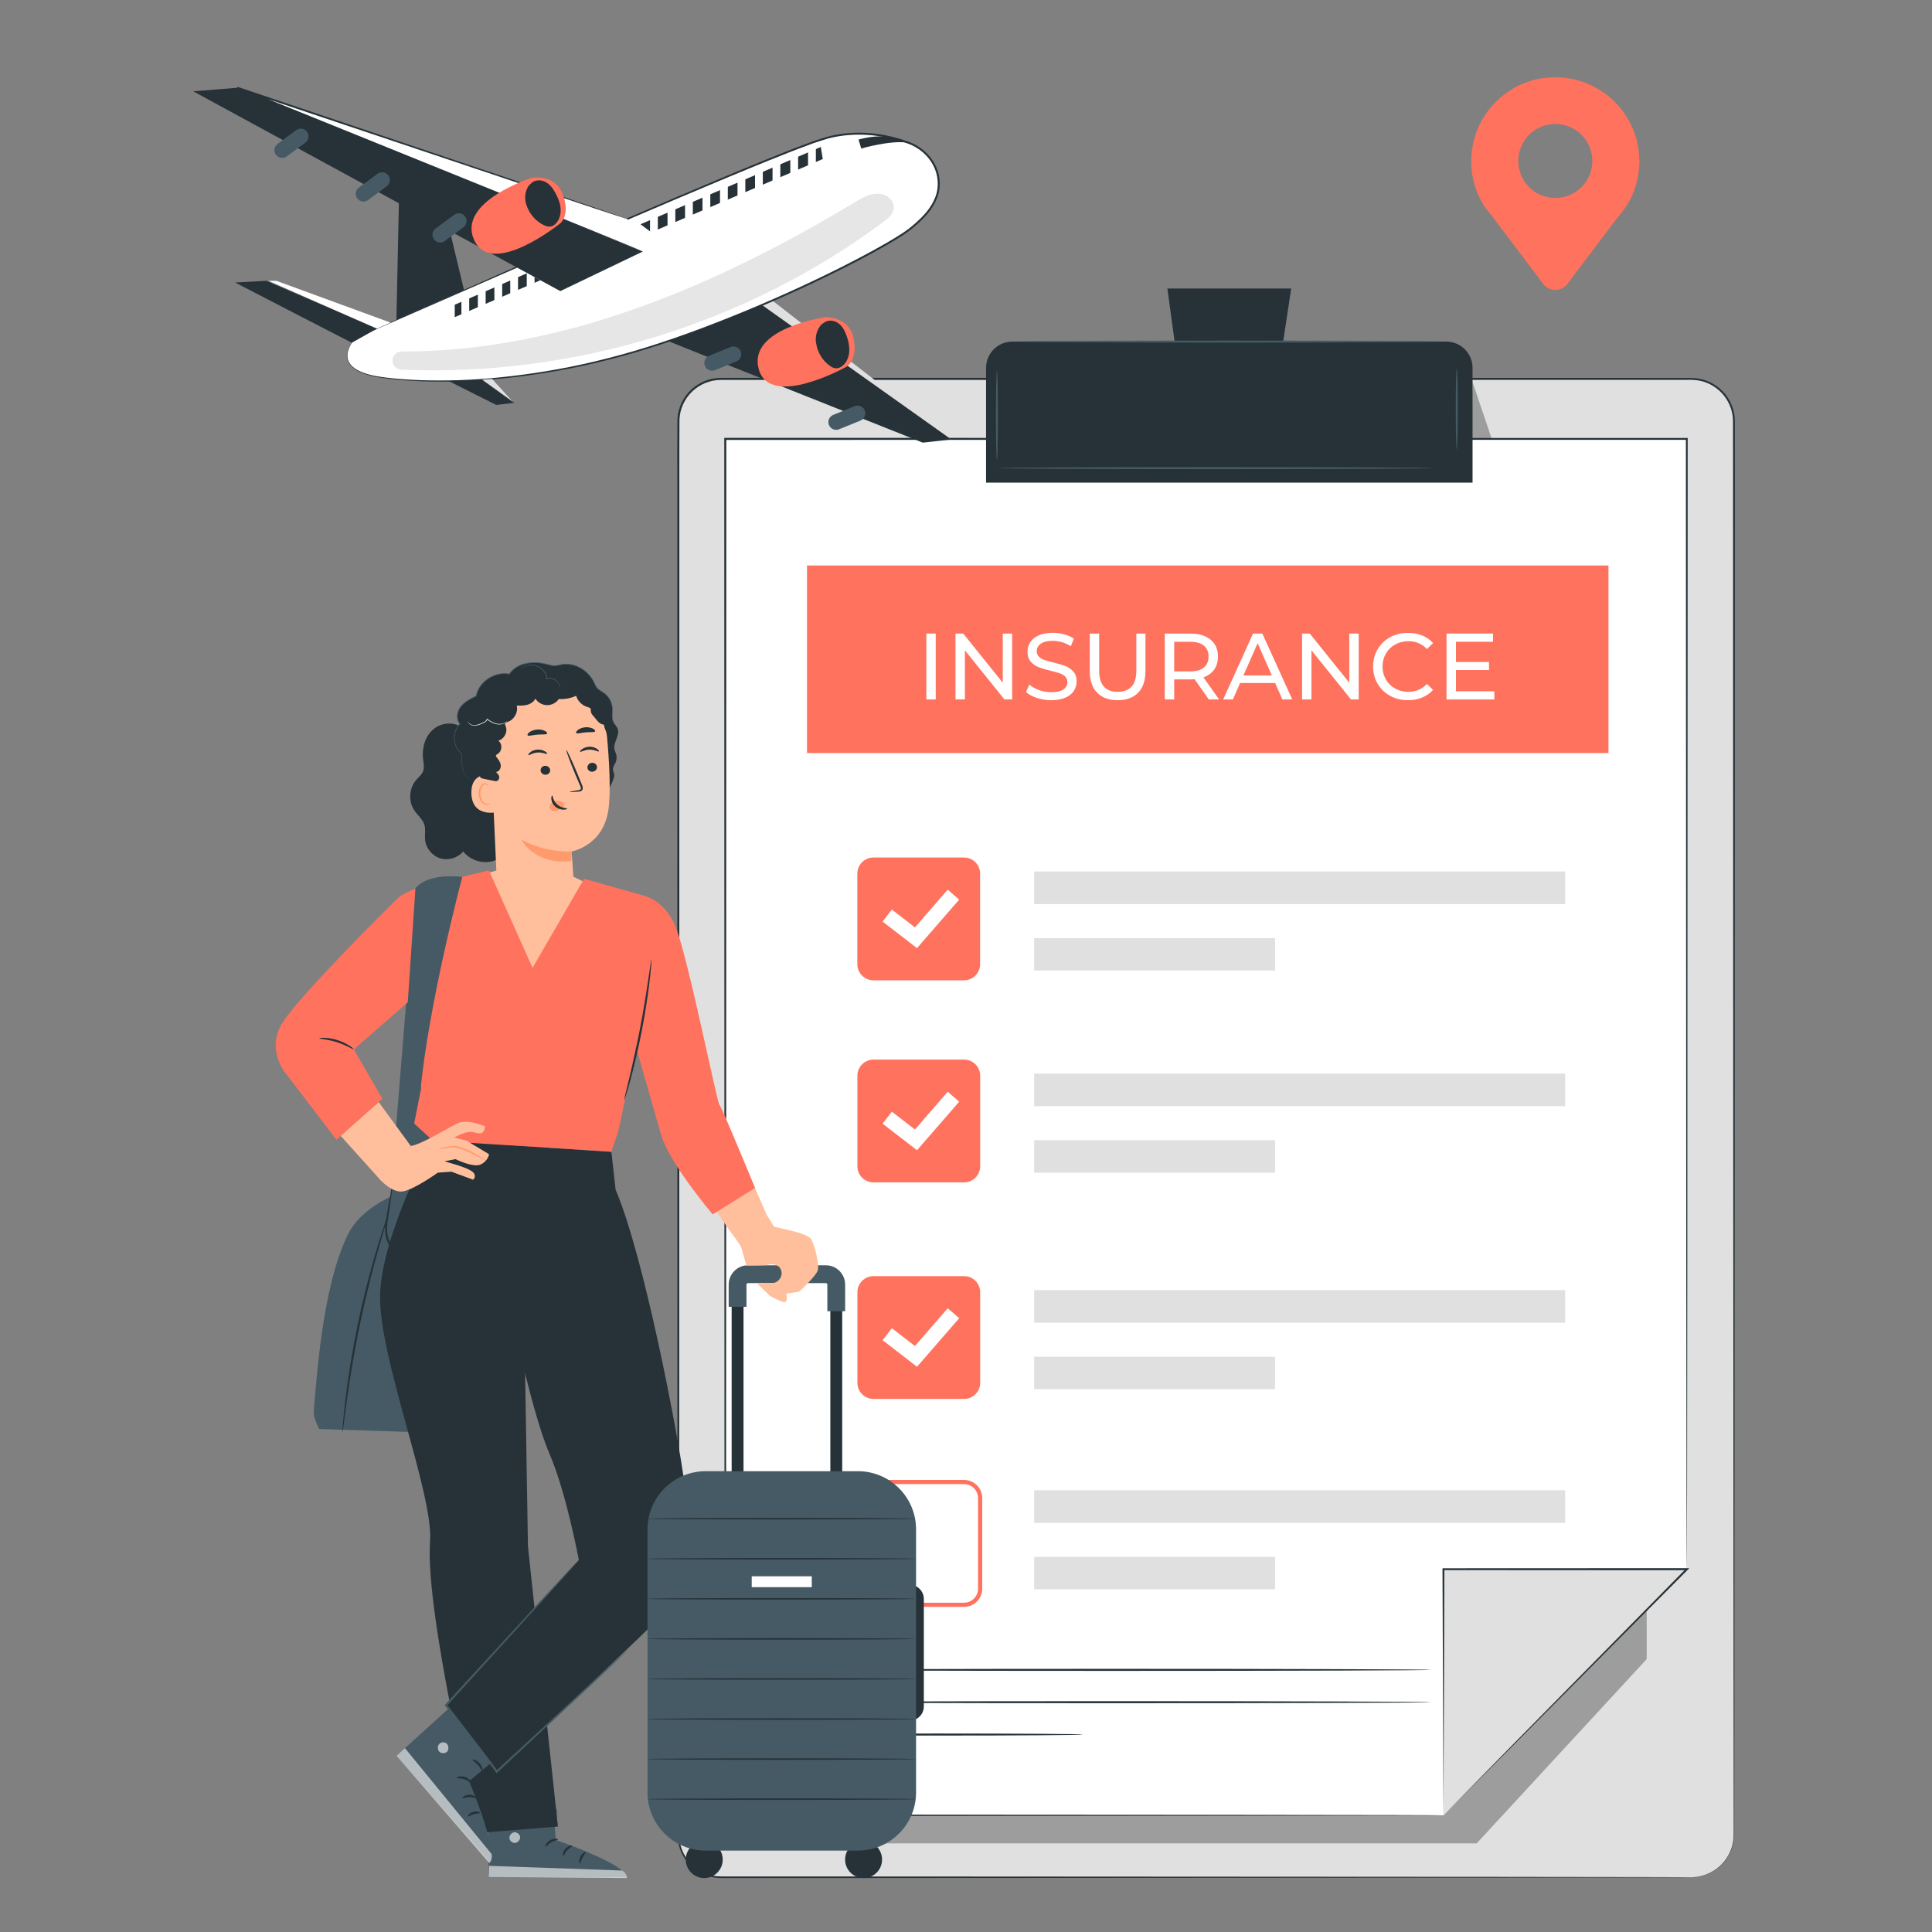 <svg width="80" height="80" viewBox="0 0 80 80" fill="none" xmlns="http://www.w3.org/2000/svg">
<rect x="0" y="0" width="80" height="80" fill="#808080" stroke="none"/>
<path d="M67.884 6.682C67.884 4.538 65.947 2.847 63.727 3.264C62.331 3.526 61.219 4.666 60.974 6.065C60.822 6.94 61.002 7.762 61.401 8.441H61.399L61.409 8.454C61.542 8.679 61.71 8.84 61.879 9.077L63.9 11.755C64.152 12.088 64.652 12.088 64.904 11.755L66.892 9.121C66.892 9.121 67.263 8.678 67.398 8.451L67.405 8.441H67.403C67.707 7.925 67.884 7.325 67.884 6.682ZM64.402 8.198C63.556 8.198 62.87 7.512 62.87 6.666C62.87 5.819 63.556 5.133 64.402 5.133C65.249 5.133 65.935 5.819 65.935 6.666C65.935 7.512 65.249 8.198 64.402 8.198Z" fill="#FF725E"/>
<path d="M70.035 77.732H29.855C28.879 77.732 28.089 76.942 28.089 75.966V17.454C28.089 16.479 28.879 15.688 29.855 15.688H70.035C71.011 15.688 71.801 16.479 71.801 17.454V75.966C71.801 76.942 71.011 77.732 70.035 77.732Z" fill="#E0E0E0"/>
<path d="M70.034 77.733C70.034 77.733 70.08 77.729 70.17 77.724C70.259 77.718 70.393 77.697 70.563 77.647C70.731 77.592 70.936 77.499 71.141 77.334C71.343 77.169 71.546 76.927 71.671 76.604C71.737 76.444 71.774 76.262 71.786 76.07C71.796 75.877 71.788 75.672 71.79 75.458C71.789 75.029 71.788 74.561 71.788 74.053C71.786 73.038 71.785 71.867 71.784 70.548C71.781 65.272 71.776 57.64 71.77 48.208C71.769 43.492 71.767 38.327 71.765 32.781C71.764 30.009 71.764 27.141 71.763 24.187C71.763 22.71 71.763 21.212 71.762 19.693C71.761 18.934 71.76 18.17 71.759 17.401C71.752 17.023 71.607 16.653 71.369 16.359C71.127 16.069 70.79 15.853 70.417 15.771C70.23 15.729 70.04 15.725 69.843 15.728C69.648 15.728 69.452 15.728 69.256 15.728C68.864 15.728 68.471 15.728 68.076 15.728C67.287 15.728 66.494 15.728 65.696 15.728C64.099 15.729 62.484 15.729 60.853 15.729C57.589 15.729 54.256 15.73 50.864 15.73C44.079 15.73 37.054 15.731 29.859 15.731C29.419 15.73 28.983 15.903 28.667 16.207C28.348 16.508 28.153 16.933 28.135 17.37C28.126 18.26 28.132 19.154 28.13 20.042C28.13 21.819 28.13 23.584 28.13 25.336C28.13 28.841 28.13 32.295 28.129 35.688C28.128 42.474 28.128 49.021 28.127 55.257C28.126 61.493 28.124 67.418 28.123 72.964C28.123 73.658 28.123 74.345 28.122 75.026C28.124 75.366 28.119 75.707 28.126 76.042C28.137 76.373 28.251 76.697 28.439 76.964C28.628 77.233 28.894 77.443 29.194 77.568C29.345 77.629 29.503 77.669 29.664 77.689C29.824 77.703 29.989 77.699 30.153 77.7C30.809 77.7 31.459 77.7 32.103 77.7C34.677 77.701 37.148 77.702 39.505 77.703C48.937 77.709 56.569 77.713 61.844 77.716C64.481 77.72 66.528 77.723 67.917 77.724C68.611 77.726 69.14 77.728 69.496 77.728C69.852 77.73 70.034 77.733 70.034 77.733C70.034 77.733 69.852 77.736 69.496 77.737C69.14 77.738 68.611 77.739 67.917 77.741C66.528 77.743 64.48 77.746 61.844 77.749C56.569 77.752 48.937 77.757 39.505 77.763C37.147 77.763 34.677 77.764 32.103 77.765C31.459 77.766 30.809 77.766 30.153 77.766C29.989 77.766 29.825 77.769 29.656 77.755C29.489 77.734 29.325 77.694 29.168 77.63C28.857 77.5 28.58 77.282 28.384 77.003C28.188 76.725 28.069 76.388 28.058 76.045C28.05 75.704 28.055 75.367 28.053 75.026C28.053 74.345 28.053 73.658 28.053 72.964C28.052 67.419 28.05 61.493 28.049 55.257C28.048 49.021 28.047 42.474 28.047 35.688C28.046 32.294 28.046 28.841 28.046 25.336C28.046 23.584 28.046 21.819 28.046 20.042C28.047 19.152 28.041 18.264 28.05 17.366C28.07 16.908 28.274 16.461 28.609 16.146C28.94 15.827 29.398 15.645 29.859 15.646C37.054 15.647 44.079 15.647 50.864 15.647C54.257 15.648 57.589 15.648 60.853 15.648C62.485 15.649 64.099 15.649 65.696 15.649C66.494 15.649 67.288 15.649 68.076 15.649C68.471 15.649 68.864 15.65 69.256 15.65C69.452 15.65 69.648 15.65 69.844 15.65C70.037 15.647 70.24 15.651 70.434 15.696C70.824 15.781 71.176 16.007 71.43 16.31C71.678 16.617 71.829 17.004 71.836 17.398C71.837 18.168 71.838 18.933 71.839 19.693C71.838 21.212 71.838 22.71 71.838 24.188C71.837 27.141 71.837 30.009 71.836 32.782C71.834 38.327 71.832 43.492 71.831 48.208C71.825 57.64 71.82 65.272 71.817 70.548C71.816 71.867 71.814 73.038 71.813 74.053C71.813 74.561 71.812 75.03 71.811 75.458C71.809 75.673 71.816 75.876 71.805 76.071C71.793 76.265 71.754 76.449 71.687 76.61C71.56 76.936 71.354 77.178 71.149 77.344C70.942 77.509 70.736 77.602 70.566 77.656C70.394 77.704 70.26 77.724 70.17 77.728C70.08 77.732 70.034 77.733 70.034 77.733Z" fill="#263238"/>
<g opacity="0.3">
<path d="M31.901 76.33H61.147L68.186 68.7V64.638L31.901 70.308V76.33Z" fill="black"/>
</g>
<g opacity="0.3">
<path d="M60.975 15.816L61.809 18.288V19.5H60.869L60.975 15.816Z" fill="black"/>
</g>
<path d="M59.77 75.168H30.038V18.174H69.851V64.977" fill="white"/>
<path d="M69.846 64.976C69.846 64.976 69.844 64.903 69.843 64.757C69.843 64.611 69.842 64.395 69.84 64.11C69.839 63.538 69.837 62.69 69.835 61.587C69.832 59.378 69.829 56.144 69.824 52.037C69.82 43.824 69.815 32.123 69.809 18.174L69.846 18.212C58.083 18.213 44.471 18.215 30.033 18.216L30.075 18.174C30.075 18.19 30.075 18.207 30.075 18.225C30.071 40.134 30.067 60.142 30.064 75.168L30.033 75.136C39.192 75.142 46.624 75.146 51.768 75.15C54.339 75.153 56.338 75.156 57.695 75.158C58.373 75.16 58.89 75.162 59.239 75.163C59.587 75.164 59.765 75.167 59.765 75.167C59.765 75.167 59.587 75.17 59.239 75.172C58.89 75.173 58.373 75.174 57.695 75.176C56.338 75.178 54.339 75.181 51.768 75.185C46.624 75.188 39.192 75.193 30.033 75.199H30.001V75.167C29.998 60.142 29.994 40.133 29.991 18.224C29.991 18.207 29.991 18.19 29.991 18.174V18.131H30.033C44.471 18.133 58.083 18.135 69.846 18.136H69.884V18.174C69.878 32.123 69.872 43.823 69.868 52.037C69.864 56.143 69.86 59.378 69.858 61.586C69.855 62.69 69.853 63.537 69.852 64.109C69.851 64.394 69.85 64.611 69.849 64.757C69.848 64.903 69.846 64.976 69.846 64.976Z" fill="#263238"/>
<path d="M59.769 75.168L69.85 64.977H59.769V75.168Z" fill="#E0E0E0"/>
<path d="M59.77 75.168C59.769 74.827 59.754 70.955 59.731 64.977L59.731 64.938H59.77C61.926 64.937 64.34 64.936 66.882 64.935C67.899 64.935 68.896 64.935 69.851 64.935H69.951L69.881 65.006C67.004 67.901 64.473 70.447 62.659 72.272C60.884 74.051 59.914 75.023 59.77 75.168C59.914 75.021 60.886 74.03 62.663 72.218C64.462 70.392 66.97 67.844 69.822 64.948L69.851 65.018C68.896 65.019 67.899 65.019 66.882 65.019C64.34 65.018 61.926 65.016 59.77 65.015L59.809 64.977C59.786 70.955 59.771 74.828 59.77 75.168Z" fill="#263238"/>
<path d="M59.269 69.145C59.269 69.168 53.343 69.188 46.035 69.188C38.724 69.188 32.8 69.168 32.8 69.145C32.8 69.122 38.724 69.103 46.035 69.103C53.343 69.103 59.269 69.122 59.269 69.145Z" fill="#263238"/>
<path d="M59.269 70.484C59.269 70.507 53.343 70.526 46.035 70.526C38.724 70.526 32.8 70.507 32.8 70.484C32.8 70.461 38.724 70.442 46.035 70.442C53.343 70.442 59.269 70.461 59.269 70.484Z" fill="#263238"/>
<path d="M44.845 71.823C44.845 71.847 42.148 71.866 38.823 71.866C35.496 71.866 32.8 71.847 32.8 71.823C32.8 71.8 35.496 71.781 38.823 71.781C42.148 71.781 44.845 71.8 44.845 71.823Z" fill="#263238"/>
<path d="M60.975 19.986H40.83V15.234C40.83 14.632 41.319 14.144 41.921 14.144H59.884C60.487 14.144 60.975 14.632 60.975 15.234V19.986H60.975Z" fill="#263238"/>
<path d="M53.466 11.946H48.339L48.938 16.341H52.8L53.466 11.946Z" fill="#263238"/>
<path d="M59.681 14.144C59.681 14.168 55.75 14.187 50.903 14.187C46.054 14.187 42.124 14.168 42.124 14.144C42.124 14.121 46.054 14.102 50.903 14.102C55.75 14.102 59.681 14.121 59.681 14.144Z" fill="#455A64"/>
<path d="M41.281 19.044C41.258 19.044 41.239 18.217 41.239 17.198C41.239 16.178 41.258 15.352 41.281 15.352C41.304 15.352 41.323 16.178 41.323 17.198C41.323 18.218 41.304 19.044 41.281 19.044Z" fill="#455A64"/>
<path d="M60.322 18.607C60.298 18.607 60.279 17.856 60.279 16.931C60.279 16.005 60.298 15.255 60.322 15.255C60.345 15.255 60.364 16.005 60.364 16.931C60.364 17.856 60.345 18.607 60.322 18.607Z" fill="#455A64"/>
<path d="M59.35 19.384C59.35 19.407 55.316 19.426 50.34 19.426C45.363 19.426 41.329 19.407 41.329 19.384C41.329 19.36 45.363 19.341 50.34 19.341C55.316 19.341 59.35 19.36 59.35 19.384Z" fill="#455A64"/>
<path d="M66.603 23.416H33.416V31.183H66.603V23.416Z" fill="#FF725E"/>
<path d="M38.358 26.235H38.747V28.963H38.358V26.235Z" fill="white"/>
<path d="M41.911 26.235V28.963H41.592L39.955 26.929V28.963H39.565V26.235H39.885L41.522 28.269V26.235H41.911Z" fill="white"/>
<path d="M42.931 28.899C42.74 28.835 42.59 28.753 42.481 28.651L42.625 28.348C42.729 28.441 42.862 28.517 43.025 28.575C43.187 28.634 43.354 28.663 43.526 28.663C43.752 28.663 43.92 28.625 44.032 28.548C44.144 28.471 44.2 28.369 44.2 28.242C44.2 28.149 44.169 28.073 44.108 28.014C44.047 27.956 43.972 27.911 43.882 27.88C43.792 27.849 43.666 27.814 43.502 27.775C43.297 27.725 43.131 27.676 43.005 27.627C42.879 27.577 42.771 27.501 42.682 27.399C42.592 27.296 42.547 27.157 42.547 26.984C42.547 26.838 42.586 26.707 42.662 26.59C42.739 26.473 42.855 26.379 43.011 26.309C43.167 26.239 43.36 26.204 43.592 26.204C43.752 26.204 43.911 26.225 44.067 26.267C44.223 26.308 44.356 26.368 44.468 26.446L44.34 26.757C44.225 26.685 44.103 26.629 43.973 26.592C43.844 26.554 43.716 26.535 43.592 26.535C43.371 26.535 43.205 26.576 43.095 26.656C42.984 26.737 42.929 26.841 42.929 26.968C42.929 27.061 42.961 27.137 43.023 27.196C43.085 27.254 43.162 27.3 43.255 27.332C43.347 27.365 43.472 27.399 43.631 27.435C43.836 27.485 44.001 27.534 44.126 27.584C44.25 27.633 44.357 27.708 44.447 27.81C44.537 27.911 44.581 28.047 44.581 28.219C44.581 28.362 44.542 28.492 44.465 28.61C44.387 28.729 44.268 28.822 44.11 28.891C43.952 28.96 43.757 28.994 43.526 28.994C43.32 28.994 43.122 28.962 42.931 28.899Z" fill="white"/>
<path d="M45.429 28.682C45.226 28.475 45.125 28.176 45.125 27.786V26.235H45.514V27.77C45.514 28.355 45.77 28.647 46.282 28.647C46.531 28.647 46.722 28.575 46.855 28.431C46.987 28.287 47.053 28.067 47.053 27.77V26.235H47.431V27.786C47.431 28.178 47.33 28.478 47.127 28.684C46.925 28.891 46.642 28.994 46.278 28.994C45.914 28.994 45.631 28.89 45.429 28.682Z" fill="white"/>
<path d="M50.055 28.963L49.466 28.126C49.394 28.131 49.337 28.133 49.295 28.133H48.621V28.963H48.231V26.236H49.295C49.648 26.236 49.926 26.32 50.129 26.489C50.331 26.658 50.433 26.89 50.433 27.187C50.433 27.397 50.381 27.576 50.277 27.724C50.173 27.872 50.025 27.98 49.833 28.048L50.48 28.963L50.055 28.963ZM49.848 27.642C49.978 27.536 50.043 27.384 50.043 27.186C50.043 26.989 49.978 26.838 49.848 26.733C49.718 26.627 49.53 26.575 49.283 26.575H48.621V27.802H49.283C49.53 27.802 49.718 27.749 49.848 27.642Z" fill="white"/>
<path d="M52.801 28.282H51.351L51.051 28.963H50.65L51.885 26.236H52.271L53.51 28.963H53.101L52.801 28.282ZM52.664 27.97L52.076 26.633L51.488 27.97H52.664Z" fill="white"/>
<path d="M56.261 26.235V28.963H55.942L54.305 26.929V28.963H53.916V26.235H54.235L55.871 28.269V26.235H56.261Z" fill="white"/>
<path d="M57.561 28.813C57.342 28.692 57.169 28.526 57.045 28.314C56.92 28.103 56.858 27.864 56.858 27.6C56.858 27.335 56.92 27.096 57.045 26.885C57.17 26.673 57.342 26.507 57.563 26.386C57.784 26.265 58.031 26.205 58.304 26.205C58.517 26.205 58.711 26.241 58.888 26.312C59.065 26.383 59.215 26.489 59.34 26.629L59.087 26.875C58.882 26.659 58.626 26.551 58.319 26.551C58.117 26.551 57.933 26.597 57.77 26.688C57.606 26.779 57.478 26.904 57.386 27.064C57.294 27.223 57.248 27.402 57.248 27.599C57.248 27.797 57.294 27.975 57.386 28.135C57.478 28.295 57.606 28.42 57.77 28.511C57.933 28.602 58.117 28.648 58.319 28.648C58.623 28.648 58.879 28.538 59.087 28.32L59.34 28.566C59.215 28.706 59.064 28.813 58.886 28.885C58.708 28.958 58.513 28.994 58.3 28.994C58.027 28.994 57.781 28.934 57.561 28.813Z" fill="white"/>
<path d="M61.878 28.624V28.963H59.898V26.235H61.823V26.574H60.288V27.412H61.656V27.743H60.288V28.624H61.878Z" fill="white"/>
<path d="M64.809 36.085H42.822V37.437H64.809V36.085Z" fill="#E0E0E0"/>
<path d="M52.797 38.846H42.822V40.188H52.797V38.846Z" fill="#E0E0E0"/>
<path d="M39.918 40.592H36.166C35.798 40.592 35.5 40.293 35.5 39.925V36.174C35.5 35.806 35.798 35.508 36.166 35.508H39.918C40.286 35.508 40.584 35.806 40.584 36.174V39.925C40.584 40.293 40.286 40.592 39.918 40.592Z" fill="#FF725E"/>
<path d="M37.97 39.261L36.546 38.16L36.93 37.663L37.885 38.401L39.243 36.839L39.717 37.251L37.97 39.261Z" fill="white"/>
<path d="M64.809 44.454H42.822V45.805H64.809V44.454Z" fill="#E0E0E0"/>
<path d="M52.797 47.214H42.822V48.557H52.797V47.214Z" fill="#E0E0E0"/>
<path d="M39.921 48.96H36.169C35.801 48.96 35.503 48.661 35.503 48.294V44.542C35.503 44.174 35.801 43.876 36.169 43.876H39.921C40.289 43.876 40.587 44.174 40.587 44.542V48.294C40.587 48.661 40.289 48.96 39.921 48.96Z" fill="#FF725E"/>
<path d="M37.971 47.629L36.547 46.529L36.931 46.032L37.886 46.77L39.244 45.207L39.718 45.619L37.971 47.629Z" fill="white"/>
<path d="M64.809 53.419H42.822V54.771H64.809V53.419Z" fill="#E0E0E0"/>
<path d="M52.797 56.18H42.822V57.522H52.797V56.18Z" fill="#E0E0E0"/>
<path d="M64.809 61.708H42.822V63.059H64.809V61.708Z" fill="#E0E0E0"/>
<path d="M52.797 64.469H42.822V65.811H52.797V64.469Z" fill="#E0E0E0"/>
<path d="M39.921 57.926H36.169C35.801 57.926 35.503 57.628 35.503 57.26V53.508C35.503 53.141 35.801 52.842 36.169 52.842H39.921C40.289 52.842 40.587 53.14 40.587 53.508V57.26C40.587 57.628 40.289 57.926 39.921 57.926Z" fill="#FF725E"/>
<path d="M37.971 56.595L36.547 55.495L36.931 54.998L37.886 55.736L39.244 54.173L39.718 54.585L37.971 56.595Z" fill="white"/>
<path d="M39.919 66.537H36.168C35.753 66.537 35.416 66.2 35.416 65.785V62.033C35.416 61.619 35.753 61.281 36.168 61.281H39.919C40.334 61.281 40.672 61.619 40.672 62.033V65.785C40.672 66.2 40.334 66.537 39.919 66.537ZM36.168 61.453C35.848 61.453 35.588 61.714 35.588 62.033V65.785C35.588 66.105 35.848 66.365 36.168 66.365H39.919C40.239 66.365 40.499 66.104 40.499 65.785V62.033C40.499 61.714 40.239 61.453 39.919 61.453H36.168Z" fill="#FF725E"/>
<path d="M16.415 13.25L16.531 7.719L18.417 8.688L19.215 12.015L16.415 13.25Z" fill="#263238"/>
<path d="M18.575 15.777L20.547 16.767L21.291 16.681L19.992 15.657L18.713 15.4L18.575 15.777Z" fill="#263238"/>
<path d="M31.987 12.449L39.391 18.198L31.059 12.834L31.987 12.449Z" fill="#E0E0E0"/>
<path d="M27.364 14.001C27.476 14.058 38.212 18.329 38.212 18.329L39.392 18.198L31.242 12.409L27.364 14.001Z" fill="#263238"/>
<path d="M30.494 14.965L29.607 15.327C29.443 15.394 29.255 15.315 29.188 15.151C29.121 14.986 29.2 14.798 29.364 14.731L30.252 14.37C30.416 14.303 30.604 14.382 30.671 14.546C30.738 14.711 30.659 14.898 30.494 14.965Z" fill="#455A64"/>
<path d="M35.632 17.414L34.745 17.775C34.581 17.843 34.393 17.764 34.326 17.599C34.259 17.434 34.337 17.247 34.502 17.18L35.389 16.818C35.554 16.751 35.742 16.83 35.809 16.994C35.875 17.159 35.797 17.347 35.632 17.414Z" fill="#455A64"/>
<path d="M34.194 13.133C34.194 13.133 30.963 13.579 31.415 15.274C31.867 16.968 35.055 15.183 35.055 15.183C35.055 15.183 35.527 14.912 35.346 14.008C35.165 13.104 34.194 13.133 34.194 13.133Z" fill="#FF725E"/>
<path d="M35.072 13.953C35.003 13.741 34.904 13.529 34.727 13.394C34.551 13.259 34.281 13.227 34.112 13.371L34.022 13.428C33.788 13.672 33.713 14.058 33.838 14.372C33.827 14.338 33.816 14.304 33.805 14.27C33.868 14.614 34.066 14.931 34.347 15.137C34.424 15.194 34.51 15.243 34.604 15.25C34.723 15.259 34.838 15.198 34.924 15.116C35.073 14.973 35.15 14.766 35.164 14.561C35.179 14.355 35.136 14.149 35.072 13.953Z" fill="#263238"/>
<path d="M14.717 14.004C14.717 14.004 13.398 15.323 15.907 15.645C18.417 15.966 22.76 15.805 27.65 14.133C32.54 12.46 36.894 10.114 37.656 9.5C38.221 9.044 39.128 8.264 38.804 7.146C38.636 6.568 38.18 6.119 37.615 5.911C36.879 5.639 35.626 5.338 34.245 5.703C32.058 6.282 14.717 14.004 14.717 14.004Z" fill="white"/>
<path d="M14.72 14.004C14.72 14.004 14.766 13.987 14.852 13.95C14.94 13.912 15.067 13.857 15.234 13.785C15.571 13.637 16.065 13.421 16.701 13.143C17.978 12.585 19.821 11.779 22.099 10.784C24.38 9.793 27.097 8.614 30.13 7.346C30.89 7.031 31.668 6.708 32.468 6.393C32.866 6.23 33.275 6.084 33.685 5.928C33.893 5.862 34.1 5.788 34.312 5.729C34.526 5.675 34.743 5.635 34.964 5.61C35.846 5.508 36.767 5.636 37.626 5.957C38.048 6.118 38.421 6.427 38.636 6.833C38.853 7.236 38.897 7.735 38.728 8.167C38.561 8.604 38.233 8.956 37.884 9.26C37.538 9.575 37.138 9.806 36.74 10.041C35.941 10.503 35.131 10.92 34.329 11.314C32.722 12.1 31.137 12.786 29.605 13.38C28.074 13.975 26.592 14.473 25.175 14.832C23.761 15.198 22.416 15.428 21.183 15.573C19.949 15.72 18.824 15.768 17.837 15.752C17.344 15.748 16.885 15.718 16.464 15.685C16.044 15.644 15.658 15.606 15.323 15.519C14.991 15.431 14.694 15.309 14.523 15.102C14.438 15.001 14.394 14.883 14.385 14.773C14.378 14.661 14.401 14.561 14.431 14.475C14.492 14.304 14.576 14.189 14.631 14.114C14.688 14.039 14.72 14.004 14.72 14.004C14.72 14.004 14.683 14.036 14.624 14.109C14.567 14.182 14.481 14.296 14.415 14.469C14.384 14.556 14.359 14.659 14.365 14.774C14.372 14.888 14.418 15.012 14.504 15.117C14.679 15.332 14.981 15.458 15.315 15.549C15.653 15.64 16.04 15.68 16.46 15.723C16.883 15.759 17.342 15.791 17.837 15.797C18.825 15.817 19.953 15.773 21.189 15.63C22.426 15.488 23.774 15.261 25.192 14.897C26.612 14.54 28.099 14.043 29.632 13.449C31.167 12.856 32.754 12.171 34.363 11.384C35.168 10.991 35.978 10.573 36.78 10.111C37.176 9.877 37.588 9.638 37.937 9.32C38.29 9.013 38.628 8.652 38.803 8.196C38.982 7.742 38.935 7.216 38.707 6.795C38.483 6.37 38.093 6.048 37.654 5.881C36.783 5.556 35.85 5.427 34.954 5.53C34.73 5.557 34.509 5.598 34.293 5.652C34.078 5.713 33.869 5.787 33.658 5.854C33.248 6.011 32.837 6.157 32.439 6.321C31.639 6.637 30.861 6.961 30.101 7.277C27.069 8.55 24.354 9.734 22.076 10.731C19.802 11.736 17.962 12.55 16.688 13.114C16.055 13.398 15.563 13.619 15.227 13.77C15.061 13.845 14.935 13.903 14.847 13.943C14.762 13.982 14.72 14.004 14.72 14.004Z" fill="#263238"/>
<path d="M18.829 12.618V13.133L22.376 11.605L21.831 11.309L18.829 12.618Z" fill="#263238"/>
<path d="M19.106 12.329V13.207L19.429 13.067V12.168L19.106 12.329Z" fill="white"/>
<path d="M19.787 11.956V12.834L20.11 12.694V11.794L19.787 11.956Z" fill="white"/>
<path d="M20.471 11.695V12.574L20.794 12.433V11.534L20.471 11.695Z" fill="white"/>
<path d="M21.812 11.155V12.033L22.135 11.892V10.993L21.812 11.155Z" fill="white"/>
<path d="M8 3.78L23.201 12.054L26.62 10.414L9.824 3.634L8 3.78Z" fill="#263238"/>
<path d="M25.977 9.069L9.824 3.634L26.62 10.414" fill="white"/>
<path d="M26.621 10.414C26.621 10.414 26.594 10.399 26.539 10.376C26.481 10.351 26.399 10.317 26.293 10.272C26.074 10.182 25.755 10.05 25.346 9.882C24.52 9.545 23.328 9.06 21.858 8.46C18.907 7.266 14.835 5.618 10.338 3.797C10.167 3.729 9.998 3.66 9.841 3.597L9.813 3.673C14.3 5.177 18.339 6.531 21.259 7.51C22.716 7.995 23.895 8.387 24.712 8.659C25.117 8.792 25.433 8.895 25.65 8.966C25.755 9 25.837 9.026 25.895 9.045C25.95 9.062 25.979 9.068 25.979 9.068C25.979 9.068 25.951 9.056 25.897 9.037C25.84 9.016 25.76 8.988 25.655 8.951C25.439 8.877 25.125 8.768 24.722 8.629C23.907 8.352 22.731 7.952 21.277 7.457C18.359 6.472 14.323 5.109 9.839 3.596L9.811 3.672C9.968 3.735 10.137 3.804 10.307 3.872C14.808 5.684 18.883 7.324 21.836 8.513C23.311 9.103 24.506 9.58 25.334 9.911C25.746 10.074 26.066 10.2 26.287 10.288C26.394 10.329 26.477 10.361 26.536 10.384C26.592 10.405 26.621 10.414 26.621 10.414Z" fill="#263238"/>
<path d="M16.013 7.714L15.242 8.283C15.1 8.389 14.898 8.359 14.793 8.216C14.687 8.073 14.717 7.871 14.86 7.766L15.631 7.197C15.774 7.091 15.976 7.122 16.081 7.264C16.187 7.408 16.156 7.609 16.013 7.714Z" fill="#455A64"/>
<path d="M9.735 11.698C9.787 11.732 14.567 14.192 14.567 14.192L15.612 13.607L11.032 11.628L9.735 11.698Z" fill="#263238"/>
<path d="M11.117 11.629H11.446L16.171 13.359L15.61 13.607L11.117 11.629Z" fill="white"/>
<path d="M26.522 9.285L26.966 9.62L34.069 6.585L33.988 6.085L26.522 9.285Z" fill="#263238"/>
<path d="M26.916 8.887V9.766L27.239 9.625V8.726L26.916 8.887Z" fill="white"/>
<path d="M27.641 8.559V9.437L27.964 9.297V8.397L27.641 8.559Z" fill="white"/>
<path d="M28.366 8.231V9.109L28.689 8.968V8.069L28.366 8.231Z" fill="white"/>
<path d="M29.089 7.901V8.78L29.412 8.639V7.74L29.089 7.901Z" fill="white"/>
<path d="M29.814 7.573V8.451L30.137 8.31V7.411L29.814 7.573Z" fill="white"/>
<path d="M30.539 7.244V8.122L30.862 7.982V7.083L30.539 7.244Z" fill="white"/>
<path d="M31.264 6.974V7.852L31.587 7.712V6.812L31.264 6.974Z" fill="white"/>
<path d="M21.128 11.424V12.302L21.451 12.162V11.262L21.128 11.424Z" fill="white"/>
<path d="M31.989 6.665V7.544L32.312 7.403V6.504L31.989 6.665Z" fill="white"/>
<path d="M32.725 6.375V7.254L33.048 7.113V6.214L32.725 6.375Z" fill="white"/>
<path d="M33.459 6.085V6.964L33.783 6.823V5.924L33.459 6.085Z" fill="white"/>
<path d="M35.663 6.151C35.663 6.151 36.878 5.792 37.615 5.911C37.376 5.81 37.143 5.733 36.919 5.7C36.919 5.7 36.461 5.535 35.55 5.778L35.663 6.151Z" fill="#263238"/>
<path d="M21.289 16.68L20.383 15.684L19.95 15.718L21.289 16.68Z" fill="#E0E0E0"/>
<path d="M19.947 15.72L19.939 15.714L20.383 15.68L20.385 15.68L21.292 16.677L21.316 16.704L19.947 15.72ZM19.961 15.72L21.261 16.655L20.382 15.688L19.961 15.72Z" fill="#263238"/>
<path d="M19.19 9.411L18.419 9.979C18.276 10.085 18.075 10.055 17.969 9.912C17.864 9.769 17.894 9.567 18.037 9.462L18.808 8.893C18.951 8.787 19.152 8.818 19.258 8.961C19.363 9.104 19.333 9.305 19.19 9.411Z" fill="#455A64"/>
<path d="M12.646 5.907L11.875 6.476C11.732 6.581 11.531 6.551 11.425 6.408C11.32 6.265 11.35 6.063 11.493 5.958L12.264 5.389C12.407 5.284 12.608 5.314 12.714 5.457C12.819 5.6 12.789 5.801 12.646 5.907Z" fill="#455A64"/>
<path d="M22.015 7.366C22.015 7.366 18.906 8.349 19.636 9.943C20.367 11.537 23.209 9.241 23.209 9.241C23.209 9.241 23.629 8.895 23.298 8.034C22.968 7.174 22.015 7.366 22.015 7.366Z" fill="#FF725E"/>
<path d="M23.017 8.025C22.914 7.828 22.78 7.636 22.584 7.533C22.387 7.43 22.115 7.443 21.973 7.613L21.894 7.684C21.704 7.965 21.695 8.357 21.872 8.647C21.855 8.615 21.839 8.583 21.822 8.551C21.942 8.879 22.191 9.158 22.503 9.315C22.587 9.357 22.68 9.392 22.775 9.383C22.893 9.371 22.996 9.292 23.067 9.196C23.19 9.03 23.231 8.814 23.211 8.609C23.191 8.403 23.113 8.208 23.017 8.025Z" fill="#263238"/>
<g opacity="0.1">
<path d="M36.577 8.055C36.138 7.932 35.745 8.163 35.382 8.382C29.674 11.823 23.286 14.57 16.628 14.554C16.476 14.554 16.338 14.645 16.28 14.786C16.181 15.027 16.352 15.292 16.612 15.304C23.709 15.624 30.899 13.425 36.596 9.177C36.811 9.018 37.041 8.826 37.006 8.528C36.979 8.299 36.8 8.118 36.577 8.055Z" fill="black"/>
</g>
<path d="M16.227 49.536L17.631 49.849C17.631 49.849 18.085 50.662 18.168 51.599C18.251 52.535 17.714 59.32 17.714 59.32L13.213 59.171L13.076 58.857C13.007 58.698 12.979 58.529 12.996 58.361C13.109 57.246 13.309 53.376 14.403 51.124C14.924 50.051 16.227 49.536 16.227 49.536Z" fill="#455A64"/>
<path d="M17.201 36.791L16.096 50.427C16.096 50.427 17.744 50.624 17.757 50.624C17.77 50.624 19.139 36.318 19.139 36.318C19.139 36.318 17.747 36.114 17.201 36.791Z" fill="#455A64"/>
<path d="M17.892 49.212C17.898 49.212 17.89 49.303 17.871 49.465C17.847 49.644 17.816 49.875 17.779 50.153C17.759 50.299 17.736 50.458 17.712 50.627C17.687 50.797 17.666 50.979 17.616 51.17C17.566 51.359 17.491 51.564 17.334 51.724C17.177 51.885 16.934 51.968 16.699 51.932C16.464 51.896 16.258 51.76 16.132 51.578C16.005 51.393 15.959 51.18 15.947 50.983C15.937 50.784 15.964 50.597 15.997 50.428C16.026 50.26 16.053 50.102 16.078 49.957C16.128 49.682 16.17 49.453 16.203 49.276C16.234 49.115 16.254 49.027 16.26 49.027C16.266 49.028 16.258 49.118 16.237 49.281C16.212 49.459 16.18 49.69 16.141 49.967C16.119 50.114 16.095 50.272 16.07 50.441C16.041 50.609 16.018 50.789 16.03 50.978C16.043 51.164 16.09 51.363 16.204 51.527C16.317 51.69 16.504 51.812 16.712 51.843C16.92 51.874 17.133 51.803 17.271 51.662C17.412 51.521 17.486 51.33 17.536 51.149C17.587 50.966 17.611 50.782 17.639 50.613C17.667 50.445 17.693 50.288 17.717 50.142C17.765 49.866 17.805 49.637 17.836 49.46C17.867 49.299 17.886 49.211 17.892 49.212Z" fill="#263238"/>
<path d="M17.049 50.924C17.049 51.089 16.915 51.223 16.75 51.223C16.584 51.223 16.45 51.089 16.45 50.924C16.45 50.758 16.584 50.624 16.75 50.624C16.915 50.624 17.049 50.758 17.049 50.924Z" fill="#263238"/>
<path d="M16.094 50.238C16.097 50.239 16.09 50.271 16.074 50.331C16.054 50.4 16.029 50.486 15.999 50.591C15.929 50.829 15.834 51.153 15.719 51.547C15.487 52.355 15.192 53.479 14.927 54.734C14.662 55.99 14.479 57.138 14.365 57.971C14.311 58.378 14.267 58.712 14.235 58.958C14.22 59.067 14.209 59.156 14.199 59.227C14.19 59.288 14.184 59.32 14.18 59.32C14.177 59.32 14.178 59.287 14.181 59.225C14.186 59.153 14.193 59.064 14.2 58.955C14.218 58.72 14.252 58.381 14.302 57.963C14.401 57.126 14.574 55.974 14.839 54.716C15.105 53.458 15.411 52.334 15.658 51.529C15.782 51.126 15.887 50.802 15.966 50.58C16.003 50.477 16.033 50.393 16.057 50.325C16.079 50.267 16.091 50.237 16.094 50.238Z" fill="#263238"/>
<path d="M17.23 32.3C17.331 32.182 17.462 32.083 17.518 31.939C17.582 31.775 17.537 31.591 17.517 31.416C17.465 30.964 17.608 30.473 17.959 30.185C18.311 29.896 18.881 29.872 19.204 30.192L21.857 31.902C22.299 32.455 22.498 33.195 22.394 33.896C22.351 34.183 22.251 34.477 22.031 34.667C21.812 34.857 21.451 34.903 21.237 34.706C21.174 35.153 20.826 35.546 20.39 35.662C19.955 35.778 19.457 35.611 19.18 35.256C18.956 35.526 18.564 35.644 18.229 35.541C17.893 35.438 17.635 35.12 17.602 34.771C17.582 34.565 17.634 34.35 17.573 34.151C17.502 33.92 17.294 33.762 17.159 33.562C16.905 33.187 16.936 32.644 17.23 32.3Z" fill="#263238"/>
<path d="M19.005 31.095C18.738 30.78 18.756 30.27 19.044 29.974C18.873 29.779 18.921 29.467 19.08 29.262C19.239 29.058 19.483 28.936 19.718 28.82C19.827 28.228 20.489 27.791 21.093 27.912C21.388 27.453 22.051 27.36 22.589 27.494C22.72 27.526 22.852 27.57 22.988 27.564C23.087 27.561 23.183 27.531 23.281 27.514C23.82 27.424 24.372 27.778 24.601 28.263C24.637 28.341 24.668 28.423 24.724 28.488C24.797 28.574 24.906 28.623 24.999 28.688C25.201 28.829 25.334 29.059 25.353 29.301C25.369 29.506 25.31 29.726 25.406 29.91C25.453 30.002 25.536 30.074 25.575 30.171C25.685 30.449 25.375 30.749 25.445 31.04C25.459 31.099 25.489 31.154 25.508 31.212C25.547 31.33 25.54 31.463 25.488 31.577C25.449 31.665 25.382 31.747 25.38 31.843C25.378 31.916 25.414 31.984 25.432 32.055C25.475 32.229 25.112 32.916 24.961 33.017L20.335 33.216C19.983 33.158 19.686 32.858 19.64 32.512C19.633 32.455 19.63 32.392 19.591 32.348C19.559 32.31 19.507 32.294 19.462 32.272C19.159 32.126 19.108 31.728 19.128 31.398C19.131 31.352 19.134 31.305 19.12 31.261C19.101 31.196 19.049 31.147 19.005 31.095Z" fill="#263238"/>
<path d="M20.555 36.026L20.568 36.02C20.563 36.015 20.554 36.018 20.555 36.026Z" fill="#FFBF9D"/>
<path d="M25.138 30.526C25.057 29.622 24.092 28.819 23.835 28.769C23.835 28.769 23.337 28.494 22.736 28.583C22.467 28.623 22.067 28.639 21.564 28.902C20.764 29.321 20.284 30.257 20.326 31.055L20.565 36.305C21.103 36.898 22.58 37.124 22.58 37.124C22.58 37.124 23.519 37.337 23.788 36.962C23.788 36.962 23.67 35.254 23.67 35.256C23.67 35.256 24.987 35.031 25.195 33.515C25.298 32.761 25.228 31.531 25.138 30.526Z" fill="#FFBF9D"/>
<path d="M24.719 31.756C24.725 31.858 24.642 31.947 24.533 31.956C24.424 31.964 24.33 31.888 24.324 31.786C24.318 31.684 24.401 31.594 24.51 31.586C24.619 31.578 24.713 31.654 24.719 31.756Z" fill="#263238"/>
<path d="M24.8 31.115C24.776 31.141 24.623 31.036 24.41 31.041C24.196 31.044 24.042 31.155 24.018 31.13C24.007 31.119 24.031 31.073 24.098 31.023C24.164 30.973 24.277 30.923 24.41 30.921C24.543 30.918 24.656 30.963 24.722 31.011C24.789 31.058 24.812 31.103 24.8 31.115Z" fill="#263238"/>
<path d="M23.592 32.79C23.59 32.779 23.722 32.753 23.937 32.721C23.991 32.714 24.043 32.702 24.051 32.666C24.063 32.627 24.039 32.57 24.011 32.509C23.956 32.381 23.899 32.248 23.839 32.108C23.601 31.536 23.427 31.065 23.45 31.056C23.474 31.047 23.687 31.503 23.925 32.074C23.982 32.215 24.037 32.35 24.09 32.478C24.112 32.538 24.149 32.606 24.123 32.687C24.109 32.727 24.07 32.756 24.035 32.767C24 32.778 23.97 32.779 23.943 32.781C23.727 32.798 23.593 32.802 23.592 32.79Z" fill="#263238"/>
<path d="M23.679 35.252C23.679 35.252 22.633 35.343 21.586 34.763C21.586 34.763 22.114 35.834 23.659 35.656L23.679 35.252Z" fill="#FF9A6C"/>
<path d="M24.641 30.285C24.606 30.336 24.442 30.306 24.251 30.326C24.06 30.34 23.904 30.399 23.86 30.354C23.841 30.332 23.861 30.282 23.926 30.23C23.99 30.177 24.101 30.127 24.233 30.115C24.364 30.104 24.482 30.133 24.555 30.173C24.628 30.214 24.656 30.259 24.641 30.285Z" fill="#263238"/>
<path d="M22.385 31.898C22.388 32 22.479 32.082 22.588 32.081C22.698 32.08 22.784 31.997 22.781 31.895C22.779 31.792 22.687 31.71 22.578 31.711C22.469 31.712 22.382 31.795 22.385 31.898Z" fill="#263238"/>
<path d="M21.879 31.266C21.905 31.29 22.048 31.172 22.262 31.16C22.474 31.145 22.638 31.242 22.659 31.215C22.67 31.203 22.642 31.16 22.571 31.115C22.5 31.071 22.383 31.031 22.25 31.04C22.118 31.049 22.009 31.103 21.948 31.156C21.886 31.209 21.866 31.255 21.879 31.266Z" fill="#263238"/>
<path d="M21.848 30.449C21.893 30.493 22.055 30.434 22.252 30.42C22.449 30.4 22.619 30.43 22.655 30.378C22.67 30.353 22.641 30.308 22.565 30.267C22.49 30.227 22.367 30.198 22.231 30.21C22.096 30.222 21.981 30.271 21.915 30.324C21.848 30.377 21.828 30.427 21.848 30.449Z" fill="#263238"/>
<path d="M20.614 32.481C20.611 32.368 20.471 32.106 20.357 32.092C20.052 32.053 19.505 32.09 19.519 32.843C19.538 33.873 20.593 33.642 20.595 33.612C20.596 33.589 20.625 32.869 20.614 32.481Z" fill="#FFBF9D"/>
<path d="M20.296 33.241C20.291 33.238 20.278 33.254 20.247 33.268C20.217 33.282 20.165 33.292 20.109 33.273C19.997 33.235 19.9 33.064 19.892 32.879C19.887 32.785 19.906 32.696 19.938 32.621C19.969 32.545 20.018 32.492 20.074 32.481C20.13 32.468 20.17 32.499 20.183 32.528C20.198 32.557 20.192 32.578 20.197 32.579C20.2 32.582 20.22 32.562 20.21 32.519C20.206 32.499 20.193 32.475 20.168 32.455C20.142 32.436 20.105 32.426 20.066 32.431C19.984 32.438 19.913 32.512 19.877 32.594C19.836 32.676 19.813 32.777 19.818 32.882C19.829 33.089 19.941 33.282 20.094 33.322C20.169 33.34 20.23 33.317 20.262 33.292C20.294 33.266 20.299 33.243 20.296 33.241Z" fill="#FF9A6C"/>
<path d="M25.374 30.535C25.158 30.41 25.017 30.237 25.024 29.991C24.884 30.036 24.736 29.862 24.65 29.744C24.565 29.627 24.462 29.569 24.465 29.425C24.465 29.397 24.466 29.367 24.452 29.342C24.43 29.303 24.379 29.292 24.335 29.279C24.108 29.216 23.921 29.033 23.857 28.811C23.634 28.913 23.384 28.96 23.137 28.946C23.032 29.103 22.841 29.202 22.648 29.198C22.456 29.195 22.269 29.089 22.169 28.928C22.109 29.059 21.974 29.145 21.833 29.183C21.692 29.222 21.543 29.22 21.396 29.217C21.466 29.492 21.29 29.806 21.015 29.896C20.978 29.908 20.935 29.92 20.918 29.955C20.901 29.991 20.922 30.032 20.938 30.069C21.036 30.302 20.883 30.603 20.634 30.669C20.81 30.795 20.8 31.097 20.616 31.212C20.578 31.236 20.528 31.265 20.535 31.308C20.538 31.324 20.549 31.338 20.56 31.351C20.641 31.451 20.722 31.56 20.735 31.687C20.748 31.814 20.663 31.959 20.533 31.968C20.603 32.025 20.669 32.1 20.673 32.19C20.677 32.279 20.586 32.373 20.5 32.343C20.463 32.33 19.935 32.242 19.912 32.212C19.603 31.824 19.967 31.378 19.984 30.887C20.001 30.396 20.164 29.917 20.404 29.485C20.505 29.304 20.62 29.129 20.766 28.98C20.932 28.81 21.134 28.678 21.335 28.549C21.598 28.38 21.868 28.212 22.171 28.134C22.737 27.989 23.334 28.176 23.871 28.403C24.075 28.489 24.279 28.582 24.453 28.718C24.66 28.881 24.815 29.099 24.951 29.322C25.148 29.645 25.313 29.994 25.36 30.366" fill="#263238"/>
<path d="M25.574 30.17C25.574 30.17 25.562 30.128 25.514 30.061C25.491 30.027 25.458 29.988 25.427 29.938C25.396 29.887 25.371 29.823 25.362 29.747C25.352 29.671 25.356 29.586 25.36 29.492C25.364 29.399 25.369 29.295 25.344 29.187C25.32 29.079 25.272 28.968 25.196 28.866C25.158 28.815 25.114 28.767 25.062 28.724C25.012 28.68 24.952 28.643 24.893 28.607C24.834 28.57 24.774 28.531 24.729 28.476C24.684 28.422 24.655 28.354 24.624 28.285C24.561 28.146 24.473 28.011 24.357 27.894C24.241 27.776 24.102 27.67 23.939 27.597C23.86 27.558 23.772 27.533 23.683 27.511C23.593 27.494 23.5 27.482 23.405 27.487C23.358 27.488 23.31 27.496 23.263 27.502C23.216 27.51 23.17 27.521 23.123 27.53C23.031 27.551 22.936 27.556 22.841 27.538C22.746 27.522 22.653 27.491 22.555 27.47C22.457 27.447 22.356 27.434 22.255 27.427C22.152 27.419 22.049 27.422 21.945 27.432C21.842 27.443 21.738 27.464 21.637 27.495C21.437 27.561 21.244 27.676 21.116 27.851C21.103 27.868 21.09 27.886 21.078 27.903L21.094 27.896C20.773 27.832 20.443 27.925 20.191 28.099C19.938 28.272 19.754 28.533 19.701 28.816L19.709 28.806C19.584 28.868 19.459 28.93 19.345 29.006C19.231 29.081 19.127 29.17 19.05 29.277C18.974 29.385 18.93 29.511 18.922 29.636C18.915 29.761 18.951 29.889 19.033 29.982L19.033 29.964C18.887 30.116 18.816 30.314 18.805 30.499C18.794 30.686 18.839 30.866 18.929 31.008C18.949 31.044 18.977 31.076 19.002 31.108C19.028 31.139 19.055 31.167 19.077 31.198C19.098 31.229 19.113 31.262 19.117 31.298C19.122 31.334 19.119 31.369 19.117 31.405C19.11 31.547 19.117 31.679 19.139 31.795C19.162 31.912 19.199 32.013 19.251 32.09C19.302 32.168 19.364 32.22 19.42 32.253C19.475 32.286 19.524 32.299 19.551 32.317C19.579 32.334 19.589 32.348 19.59 32.347C19.59 32.347 19.581 32.332 19.553 32.314C19.526 32.294 19.477 32.28 19.424 32.246C19.37 32.213 19.31 32.161 19.261 32.084C19.211 32.008 19.175 31.908 19.154 31.793C19.133 31.677 19.127 31.547 19.136 31.406C19.137 31.371 19.141 31.334 19.136 31.296C19.132 31.257 19.116 31.22 19.093 31.187C19.071 31.154 19.043 31.125 19.017 31.095C18.994 31.064 18.967 31.033 18.947 30.997C18.86 30.859 18.817 30.683 18.829 30.501C18.841 30.32 18.91 30.128 19.052 29.982L19.061 29.974L19.053 29.965C18.977 29.878 18.943 29.758 18.951 29.638C18.957 29.518 19.001 29.397 19.074 29.294C19.148 29.19 19.249 29.104 19.362 29.03C19.474 28.956 19.598 28.894 19.723 28.832L19.73 28.829L19.732 28.822C19.783 28.547 19.962 28.293 20.209 28.124C20.455 27.955 20.777 27.865 21.088 27.927L21.099 27.929L21.105 27.92C21.117 27.903 21.129 27.887 21.141 27.87C21.265 27.701 21.452 27.589 21.648 27.525C21.746 27.495 21.847 27.473 21.949 27.462C22.051 27.453 22.152 27.45 22.253 27.457C22.353 27.465 22.452 27.477 22.548 27.5C22.645 27.52 22.739 27.552 22.837 27.567C22.885 27.576 22.935 27.58 22.985 27.579C23.034 27.577 23.083 27.569 23.13 27.559C23.177 27.55 23.223 27.539 23.269 27.531C23.315 27.525 23.36 27.517 23.406 27.516C23.498 27.511 23.589 27.522 23.677 27.538C23.764 27.56 23.849 27.584 23.928 27.622C24.087 27.693 24.224 27.797 24.338 27.912C24.452 28.027 24.539 28.159 24.601 28.295C24.632 28.363 24.662 28.433 24.71 28.491C24.759 28.549 24.821 28.589 24.881 28.626C24.941 28.662 24.999 28.697 25.049 28.74C25.099 28.782 25.143 28.828 25.18 28.878C25.254 28.977 25.302 29.085 25.326 29.191C25.352 29.297 25.348 29.398 25.345 29.492C25.342 29.585 25.338 29.672 25.35 29.749C25.36 29.826 25.387 29.892 25.419 29.943C25.451 29.994 25.485 30.032 25.509 30.065C25.533 30.097 25.549 30.124 25.559 30.142C25.569 30.16 25.573 30.17 25.574 30.17Z" fill="#455A64"/>
<path d="M21.58 27.672C21.582 27.675 21.607 27.656 21.658 27.63C21.709 27.605 21.785 27.573 21.886 27.559C21.986 27.544 22.11 27.549 22.234 27.599C22.357 27.648 22.478 27.741 22.557 27.869C22.58 27.906 22.6 27.945 22.613 27.984C22.625 28.023 22.628 28.064 22.608 28.093L22.584 28.129L22.626 28.116C22.742 28.08 22.863 28.099 22.953 28.145C23.045 28.191 23.104 28.264 23.137 28.331C23.171 28.398 23.18 28.458 23.183 28.499C23.186 28.54 23.183 28.563 23.186 28.563C23.186 28.563 23.188 28.558 23.19 28.547C23.192 28.536 23.194 28.52 23.194 28.499C23.194 28.457 23.188 28.394 23.155 28.323C23.123 28.252 23.062 28.172 22.965 28.122C22.87 28.071 22.742 28.05 22.616 28.087L22.634 28.11C22.662 28.069 22.656 28.017 22.643 27.975C22.629 27.932 22.608 27.892 22.584 27.853C22.501 27.718 22.374 27.622 22.245 27.572C22.114 27.522 21.985 27.519 21.882 27.537C21.779 27.554 21.701 27.59 21.651 27.62C21.627 27.634 21.608 27.647 21.596 27.657C21.585 27.666 21.579 27.672 21.58 27.672Z" fill="#455A64"/>
<path d="M19.372 29.869C19.371 29.869 19.372 29.875 19.376 29.887C19.38 29.899 19.386 29.917 19.4 29.937C19.427 29.976 19.486 30.024 19.573 30.042C19.661 30.062 19.768 30.042 19.874 30.002C19.927 29.982 19.982 29.962 20.038 29.934C20.093 29.906 20.153 29.866 20.18 29.8C20.183 29.795 20.185 29.789 20.187 29.784L20.162 29.792C20.266 29.867 20.372 29.931 20.48 29.967C20.587 30.004 20.694 30.008 20.777 29.989C20.861 29.971 20.922 29.934 20.957 29.903C20.975 29.887 20.987 29.874 20.994 29.864C21.002 29.854 21.005 29.848 21.004 29.848C21.002 29.846 20.986 29.866 20.95 29.893C20.914 29.921 20.854 29.953 20.773 29.967C20.692 29.982 20.592 29.977 20.49 29.94C20.387 29.904 20.284 29.841 20.181 29.767L20.164 29.754L20.156 29.775C20.155 29.779 20.153 29.784 20.151 29.789C20.128 29.843 20.076 29.88 20.024 29.907C19.971 29.934 19.915 29.955 19.863 29.976C19.76 30.016 19.659 30.037 19.578 30.021C19.496 30.006 19.439 29.965 19.41 29.929C19.381 29.894 19.376 29.867 19.372 29.869Z" fill="#E0E0E0"/>
<path d="M23.357 33.296C23.288 33.2 23.163 33.144 23.038 33.154C22.951 33.161 22.863 33.2 22.808 33.27C22.753 33.339 22.739 33.438 22.786 33.507C22.837 33.584 22.95 33.605 23.046 33.58C23.142 33.556 23.225 33.495 23.305 33.435C23.327 33.418 23.349 33.401 23.364 33.377C23.378 33.354 23.381 33.323 23.365 33.303" fill="#FF9A6C"/>
<path d="M22.863 32.94C22.896 32.938 22.89 33.155 23.072 33.314C23.253 33.474 23.485 33.456 23.485 33.486C23.488 33.5 23.433 33.527 23.335 33.527C23.239 33.527 23.101 33.493 22.99 33.396C22.879 33.298 22.834 33.171 22.829 33.082C22.823 32.991 22.849 32.938 22.863 32.94Z" fill="#263238"/>
<path d="M28.711 48.71C28.791 48.81 30.38 51.293 30.46 51.258C30.54 51.223 31.741 50.287 31.741 50.287L30.44 47.308L28.711 48.71Z" fill="#FFBF9D"/>
<path d="M22.787 73.343L23.014 76.19C23.014 76.19 25.922 77.179 25.935 77.724L20.239 77.722L20.175 73.139L22.787 73.343Z" fill="#455A64"/>
<g opacity="0.6">
<path d="M21.269 75.877C21.157 75.903 21.077 76.024 21.098 76.137C21.12 76.249 21.242 76.332 21.354 76.308C21.465 76.284 21.567 76.142 21.533 76.033C21.499 75.924 21.35 75.834 21.247 75.884" fill="white"/>
</g>
<g opacity="0.6">
<path d="M20.237 77.722L20.252 77.261L25.752 77.454C25.752 77.454 25.935 77.534 25.962 77.765L20.237 77.722Z" fill="white"/>
</g>
<path d="M23.111 76.165C23.109 76.193 22.97 76.2 22.83 76.284C22.687 76.365 22.612 76.483 22.587 76.471C22.562 76.464 22.609 76.3 22.781 76.201C22.951 76.1 23.118 76.14 23.111 76.165Z" fill="#263238"/>
<path d="M23.699 76.434C23.704 76.462 23.582 76.504 23.483 76.618C23.381 76.729 23.352 76.855 23.325 76.853C23.299 76.856 23.285 76.693 23.411 76.554C23.535 76.413 23.699 76.408 23.699 76.434Z" fill="#263238"/>
<path d="M24.016 77.162C23.991 77.167 23.957 77.026 24.035 76.877C24.111 76.727 24.244 76.672 24.255 76.695C24.27 76.719 24.182 76.797 24.121 76.921C24.057 77.043 24.044 77.16 24.016 77.162Z" fill="#263238"/>
<path d="M23.087 75.492C23.074 75.517 22.948 75.474 22.79 75.479C22.633 75.48 22.509 75.528 22.495 75.504C22.48 75.483 22.603 75.385 22.788 75.382C22.974 75.377 23.101 75.471 23.087 75.492Z" fill="#263238"/>
<g opacity="0.3">
<path d="M23.064 74.92L23.046 75.407L20.209 75.42L20.205 74.838L23.064 74.92Z" fill="black"/>
</g>
<path d="M18.092 36.79L20.573 36.04L23.682 36.274C23.682 36.274 26.133 37.445 26.091 37.485C26.049 37.524 22.2 40.779 22.2 40.779L18.092 36.79Z" fill="#FFBF9D"/>
<path d="M17.938 47.196C17.938 47.196 15.816 51.052 15.74 53.608C15.665 56.164 17.953 61.855 17.808 63.814C17.585 66.836 19.797 75.9 19.797 75.9L23.101 75.634L21.861 64.03L21.712 54.908L22.561 47.516L17.938 47.196Z" fill="#263238"/>
<path d="M21.725 71.841L19.426 73.755C19.426 73.755 20.668 76.701 20.276 77.098L16.418 72.703L19.884 69.566L21.725 71.841Z" fill="#455A64"/>
<g opacity="0.6">
<path d="M18.475 72.184C18.381 72.117 18.237 72.141 18.169 72.237C18.101 72.333 18.123 72.487 18.216 72.556C18.309 72.625 18.483 72.602 18.54 72.498C18.597 72.395 18.562 72.216 18.456 72.172" fill="white"/>
</g>
<g opacity="0.6">
<path d="M16.418 72.703L16.768 72.387L20.352 76.767C20.352 76.767 20.416 76.965 20.265 77.15L16.418 72.703Z" fill="white"/>
</g>
<path d="M19.497 73.808C19.476 73.826 19.376 73.724 19.219 73.675C19.063 73.623 18.926 73.648 18.918 73.621C18.905 73.596 19.058 73.516 19.247 73.578C19.437 73.638 19.521 73.795 19.497 73.808Z" fill="#263238"/>
<path d="M19.71 74.453C19.694 74.476 19.58 74.412 19.429 74.417C19.278 74.417 19.166 74.485 19.149 74.462C19.128 74.444 19.24 74.318 19.427 74.316C19.615 74.312 19.73 74.434 19.71 74.453Z" fill="#263238"/>
<path d="M19.373 75.213C19.352 75.197 19.433 75.072 19.595 75.025C19.757 74.977 19.888 75.04 19.878 75.066C19.87 75.094 19.754 75.082 19.621 75.123C19.488 75.16 19.393 75.233 19.373 75.213Z" fill="#263238"/>
<path d="M19.973 73.313C19.947 73.321 19.893 73.193 19.783 73.075C19.675 72.954 19.555 72.893 19.564 72.865C19.569 72.838 19.725 72.863 19.852 73.004C19.982 73.144 19.999 73.309 19.973 73.313Z" fill="#263238"/>
<path d="M20.435 72.917C20.427 72.925 20.342 72.849 20.251 72.688C20.206 72.608 20.16 72.507 20.127 72.388C20.11 72.328 20.096 72.265 20.087 72.198C20.082 72.166 20.075 72.129 20.082 72.084C20.084 72.039 20.128 71.975 20.186 71.973C20.238 71.966 20.286 71.994 20.314 72.027C20.342 72.059 20.358 72.092 20.372 72.122C20.401 72.183 20.424 72.245 20.441 72.305C20.474 72.425 20.483 72.538 20.48 72.632C20.473 72.821 20.423 72.928 20.413 72.924C20.398 72.92 20.422 72.809 20.412 72.633C20.406 72.546 20.39 72.442 20.355 72.333C20.338 72.278 20.316 72.223 20.288 72.168C20.261 72.109 20.227 72.068 20.197 72.074C20.186 72.076 20.182 72.078 20.177 72.1C20.173 72.122 20.177 72.152 20.18 72.184C20.188 72.247 20.2 72.307 20.213 72.363C20.24 72.476 20.276 72.575 20.312 72.655C20.383 72.816 20.447 72.907 20.435 72.917Z" fill="#263238"/>
<path d="M20.387 72.914C20.378 72.909 20.418 72.797 20.548 72.666C20.613 72.601 20.701 72.535 20.811 72.484C20.865 72.459 20.925 72.439 20.989 72.424C21.054 72.413 21.138 72.394 21.217 72.472C21.255 72.515 21.252 72.582 21.234 72.621C21.217 72.662 21.194 72.687 21.174 72.715C21.13 72.769 21.079 72.812 21.027 72.846C20.924 72.915 20.815 72.944 20.724 72.95C20.54 72.962 20.439 72.891 20.445 72.883C20.449 72.866 20.553 72.907 20.716 72.878C20.797 72.864 20.891 72.831 20.979 72.768C21.022 72.737 21.064 72.698 21.101 72.651C21.141 72.603 21.163 72.552 21.144 72.538C21.126 72.515 21.06 72.508 21.008 72.522C20.95 72.533 20.895 72.55 20.845 72.571C20.743 72.612 20.658 72.667 20.592 72.721C20.46 72.828 20.4 72.923 20.387 72.914Z" fill="#263238"/>
<path d="M25.317 47.701L25.491 49.262C26.678 52.057 28.056 59.302 28.334 61.366C28.625 63.532 28.488 65.671 27.815 66.462C27.142 67.253 20.57 73.359 20.57 73.359L18.47 70.654L23.968 64.595C23.968 64.595 23.455 61.826 22.757 60.209C22.059 58.592 21.245 54.723 21.245 54.723L21.425 47.437L25.317 47.701Z" fill="#263238"/>
<path d="M26.015 68.306C26.015 68.307 26.007 68.316 25.99 68.334C25.97 68.354 25.945 68.379 25.914 68.41C25.841 68.481 25.74 68.577 25.613 68.7C25.343 68.955 24.959 69.317 24.481 69.768C23.507 70.677 22.151 71.942 20.599 73.391L20.563 73.425L20.531 73.38C20.148 72.848 19.709 72.29 19.273 71.72C18.986 71.348 18.703 70.982 18.434 70.633L18.411 70.603L18.436 70.576C19.995 68.881 21.372 67.384 22.364 66.305C22.858 65.773 23.255 65.346 23.534 65.045C23.67 64.903 23.776 64.79 23.853 64.709C23.887 64.674 23.915 64.646 23.937 64.623C23.956 64.604 23.966 64.595 23.968 64.596C23.969 64.597 23.96 64.608 23.943 64.629C23.922 64.653 23.897 64.683 23.865 64.72C23.791 64.804 23.688 64.92 23.558 65.067C23.284 65.372 22.893 65.806 22.408 66.344C21.421 67.429 20.052 68.933 18.502 70.636L18.504 70.579C18.774 70.927 19.056 71.293 19.344 71.666C19.783 72.24 20.212 72.785 20.608 73.338L20.54 73.327C22.101 71.888 23.464 70.63 24.442 69.727C24.928 69.284 25.318 68.928 25.592 68.678C25.724 68.56 25.828 68.467 25.903 68.399C25.936 68.371 25.963 68.347 25.985 68.328C26.003 68.312 26.014 68.305 26.015 68.306Z" fill="#455A64"/>
<path d="M34.874 53.279H34.383V64.64H34.874V53.279Z" fill="#263238"/>
<path d="M30.788 53.69H30.296V65.05H30.788V53.69Z" fill="#263238"/>
<path d="M34.996 54.296H34.258V53.196C34.258 53.16 34.231 53.131 34.199 53.131H30.97C30.937 53.131 30.91 53.16 30.91 53.196V54.111H30.173V53.196C30.173 52.753 30.53 52.393 30.97 52.393H34.199C34.638 52.393 34.996 52.753 34.996 53.196L34.996 54.296Z" fill="#455A64"/>
<path d="M29.926 77.001C29.926 77.424 29.584 77.766 29.161 77.766C28.739 77.766 28.396 77.424 28.396 77.001C28.396 76.579 28.739 76.236 29.161 76.236C29.584 76.236 29.926 76.579 29.926 77.001Z" fill="#263238"/>
<path d="M36.524 77.001C36.524 77.424 36.181 77.766 35.759 77.766C35.337 77.766 34.994 77.424 34.994 77.001C34.994 76.579 35.337 76.236 35.759 76.236C36.181 76.236 36.524 76.579 36.524 77.001Z" fill="#263238"/>
<path d="M37.665 71.248V65.622C37.99 65.622 38.254 65.885 38.254 66.21V70.659C38.254 70.984 37.99 71.248 37.665 71.248Z" fill="#263238"/>
<path d="M35.523 76.629H29.221C27.89 76.629 26.812 75.55 26.812 74.219V63.328C26.812 61.998 27.89 60.919 29.221 60.919H35.523C36.853 60.919 37.932 61.998 37.932 63.328V74.22C37.932 75.55 36.853 76.629 35.523 76.629Z" fill="#455A64"/>
<path d="M37.921 62.886C37.921 62.904 35.43 62.918 32.359 62.918C29.287 62.918 26.797 62.904 26.797 62.886C26.797 62.868 29.287 62.854 32.359 62.854C35.43 62.854 37.921 62.868 37.921 62.886Z" fill="#263238"/>
<path d="M37.921 64.545C37.921 64.562 35.43 64.577 32.359 64.577C29.287 64.577 26.797 64.562 26.797 64.545C26.797 64.527 29.287 64.513 32.359 64.513C35.43 64.513 37.921 64.527 37.921 64.545Z" fill="#263238"/>
<path d="M37.921 66.204C37.921 66.222 35.43 66.236 32.359 66.236C29.287 66.236 26.797 66.222 26.797 66.204C26.797 66.186 29.287 66.172 32.359 66.172C35.43 66.172 37.921 66.186 37.921 66.204Z" fill="#263238"/>
<path d="M37.921 67.863C37.921 67.881 35.43 67.895 32.359 67.895C29.287 67.895 26.797 67.881 26.797 67.863C26.797 67.846 29.287 67.831 32.359 67.831C35.43 67.831 37.921 67.845 37.921 67.863Z" fill="#263238"/>
<path d="M37.921 69.522C37.921 69.54 35.43 69.554 32.359 69.554C29.287 69.554 26.797 69.54 26.797 69.522C26.797 69.504 29.287 69.49 32.359 69.49C35.43 69.49 37.921 69.504 37.921 69.522Z" fill="#263238"/>
<path d="M37.921 71.181C37.921 71.199 35.43 71.214 32.359 71.214C29.287 71.214 26.797 71.199 26.797 71.181C26.797 71.164 29.287 71.149 32.359 71.149C35.43 71.15 37.921 71.164 37.921 71.181Z" fill="#263238"/>
<path d="M37.921 72.84C37.921 72.857 35.43 72.872 32.359 72.872C29.287 72.872 26.797 72.857 26.797 72.84C26.797 72.822 29.287 72.808 32.359 72.808C35.43 72.808 37.921 72.822 37.921 72.84Z" fill="#263238"/>
<path d="M37.921 74.499C37.921 74.517 35.43 74.531 32.359 74.531C29.287 74.531 26.797 74.517 26.797 74.499C26.797 74.482 29.287 74.467 32.359 74.467C35.43 74.467 37.921 74.482 37.921 74.499Z" fill="#263238"/>
<path d="M33.614 65.271H31.127V65.721H33.614V65.271Z" fill="white"/>
<path d="M32.041 50.781C32.082 50.834 33.44 51.034 33.594 51.319C33.748 51.605 33.928 52.362 33.864 52.598C33.8 52.833 33.091 53.487 33.091 53.487L32.56 53.567C32.56 53.567 32.672 54.013 32.389 53.901C32.107 53.789 31.877 53.658 31.877 53.658L31.336 53.131H31.955C32.074 53.131 32.188 53.078 32.264 52.986L32.272 52.977C32.387 52.84 32.399 52.639 32.292 52.496C32.29 52.494 32.288 52.492 32.287 52.49C32.104 52.252 31.698 52.393 31.698 52.393L30.907 52.409L30.683 51.616L30.409 51.216L31.741 50.287L32.041 50.781Z" fill="#FFBF9D"/>
<path d="M17.071 39.4C17.077 39.4 17.086 39.474 17.096 39.608C17.107 39.76 17.121 39.949 17.137 40.173C17.173 40.671 17.22 41.321 17.271 42.04C17.324 42.77 17.363 43.431 17.38 43.91C17.388 44.15 17.392 44.344 17.392 44.478C17.392 44.612 17.389 44.686 17.383 44.686C17.377 44.687 17.368 44.613 17.357 44.479C17.346 44.327 17.333 44.138 17.317 43.913C17.281 43.416 17.234 42.766 17.182 42.046C17.129 41.317 17.09 40.656 17.074 40.177C17.065 39.937 17.061 39.743 17.061 39.609C17.061 39.475 17.064 39.401 17.071 39.4Z" fill="#263238"/>
<path d="M14.102 47.028L15.79 48.902L17.008 47.451L15.679 45.632L14.102 47.028Z" fill="#FFBF9D"/>
<path d="M17.136 41.522C17.136 41.66 17.431 45.096 17.431 45.096L17.15 46.523L17.92 47.229L25.316 47.685L25.601 46.847C25.82 45.761 26.495 42.856 26.622 41.59C26.749 40.324 26.623 37.077 26.623 37.077L24.185 36.389L22.052 40.077L20.245 36.04L17.63 36.671L17.136 41.522Z" fill="#FF725E"/>
<path d="M26.477 37.049C26.477 37.049 27.482 37.13 27.987 38.404C28.491 39.677 29.697 45.677 29.786 45.741C29.875 45.804 31.264 49.192 31.264 49.192L29.51 50.286C29.51 50.286 27.705 48.149 27.379 47.003C27.053 45.857 26.381 43.518 26.381 43.518L26.166 41.759L26.477 37.049Z" fill="#FF725E"/>
<path d="M26.975 39.73C26.981 39.731 26.978 39.814 26.966 39.964C26.955 40.114 26.933 40.331 26.902 40.598C26.84 41.132 26.732 41.868 26.577 42.674C26.42 43.48 26.245 44.203 26.104 44.722C26.033 44.981 25.973 45.19 25.927 45.334C25.882 45.477 25.854 45.556 25.848 45.554C25.842 45.552 25.859 45.471 25.893 45.324C25.933 45.161 25.983 44.954 26.042 44.706C26.168 44.184 26.333 43.461 26.489 42.657C26.644 41.853 26.761 41.121 26.839 40.59C26.876 40.337 26.907 40.126 26.932 39.96C26.954 39.812 26.969 39.73 26.975 39.73Z" fill="#263238"/>
<path d="M17.854 36.618C17.854 36.618 16.857 36.833 16.484 37.185C15.967 37.672 12.407 41.234 11.705 42.335C11.002 43.437 11.802 44.406 11.802 44.406L13.93 47.196L15.832 45.497L14.652 43.454L17.712 40.779L17.854 36.618Z" fill="#FF725E"/>
<path d="M13.22 42.994C13.217 42.972 13.569 42.938 13.976 43.069C14.385 43.197 14.653 43.427 14.638 43.443C14.623 43.466 14.342 43.277 13.949 43.155C13.559 43.029 13.22 43.022 13.22 42.994Z" fill="#263238"/>
<path d="M17.202 36.791L16.763 43.303L17.402 45.251C17.74 41.565 19.141 36.318 19.141 36.318C19.141 36.318 17.749 36.114 17.202 36.791Z" fill="#455A64"/>
<path d="M19.308 47.226L18.808 47.107C18.808 47.107 19.191 46.878 19.461 46.867C19.73 46.856 20.014 47.118 20.09 46.645C20.09 46.645 19.367 46.312 18.942 46.515C18.517 46.718 17.445 47.397 17.009 47.45L15.708 48.812C15.708 48.812 16.21 49.403 16.677 49.334C17.143 49.264 18.129 48.557 18.129 48.557L18.692 48.517L19.593 48.849C19.593 48.849 19.742 48.719 19.604 48.557C19.466 48.395 18.86 48.222 18.86 48.222L18.406 48.086L18.863 47.998C18.863 47.998 19.603 48.369 19.911 48.215C20.219 48.062 20.25 47.794 20.25 47.794L19.308 47.226Z" fill="#FFBF9D"/>
<path d="M18.178 47.562C18.177 47.571 18.296 47.576 18.479 47.541C18.57 47.527 18.678 47.505 18.796 47.511C18.911 47.517 19.041 47.557 19.171 47.604C19.432 47.704 19.657 47.827 19.82 47.912C19.984 47.999 20.086 48.051 20.091 48.043C20.096 48.035 20.002 47.969 19.843 47.872C19.685 47.776 19.462 47.645 19.194 47.542C19.059 47.494 18.928 47.455 18.798 47.45C18.669 47.448 18.56 47.476 18.47 47.496C18.29 47.542 18.178 47.553 18.178 47.562Z" fill="#FF9A6C"/>
</svg>
